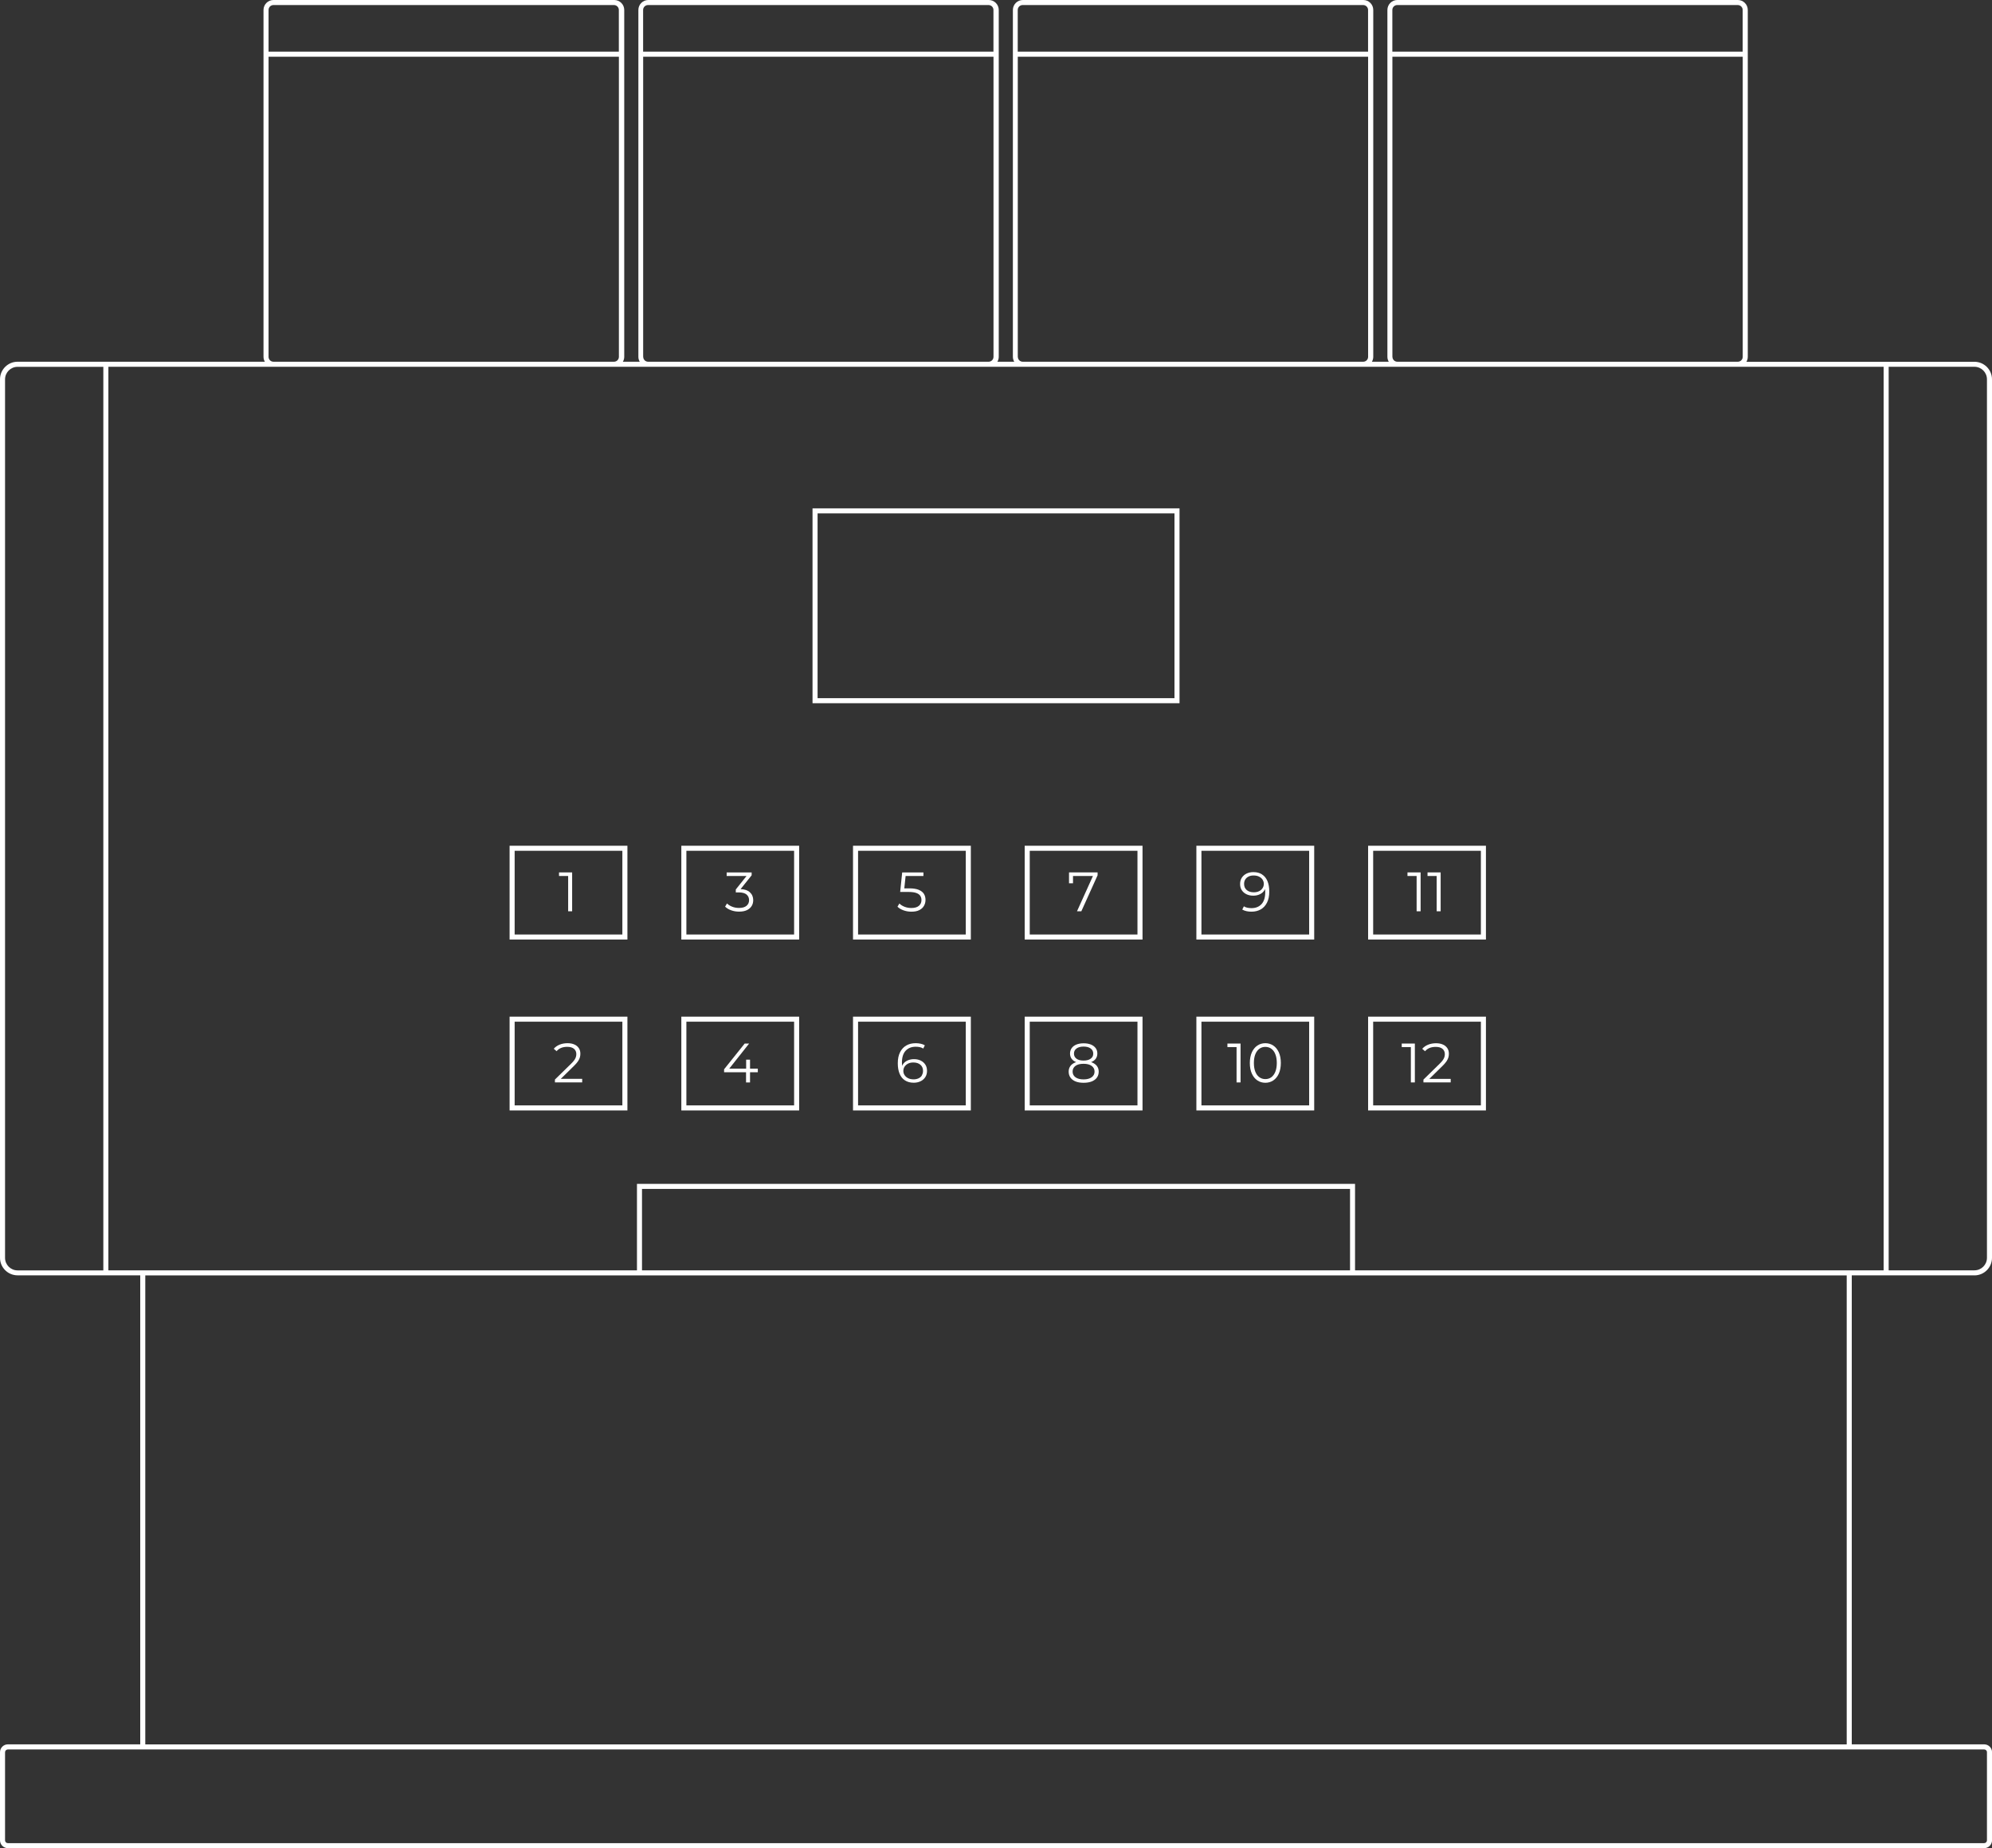 <?xml version="1.0" encoding="UTF-8"?><svg id="Ebene_2" xmlns="http://www.w3.org/2000/svg" viewBox="0 0 394.61 366.07"><rect x="0" y="0" width="394.61" height="366.07" fill="#333333" stroke="none"/><defs><style>.cls-1{fill:#fff;}</style></defs><path class="cls-1" d="m100.95,186.1h23.34v-18.58h-23.34v18.58Zm1-17.58h21.34v16.58h-21.34v-16.58Z"/><path class="cls-1" d="m134.97,186.1h23.34v-18.58h-23.34v18.58Zm1-17.58h21.34v16.58h-21.34v-16.58Z"/><path class="cls-1" d="m168.98,186.1h23.34v-18.58h-23.34v18.58Zm1-17.58h21.34v16.58h-21.34v-16.58Z"/><path class="cls-1" d="m202.99,186.1h23.34v-18.58h-23.34v18.58Zm1-17.58h21.34v16.58h-21.34v-16.58Z"/><path class="cls-1" d="m160.96,139.29h72.7v-38.6h-72.7v38.6Zm1-37.6h70.7v36.6h-70.7v-36.6Z"/><path class="cls-1" d="m391.13,252.62c1.92,0,3.48-1.56,3.48-3.48V75.14c0-1.92-1.56-3.48-3.48-3.48h-45.17c.17-.29.27-.62.27-.97V1.97c0-1.09-.89-1.97-1.97-1.97h-67.45c-1.09,0-1.97.89-1.97,1.97v68.71c0,.36.1.68.27.97h-3.34c.17-.29.27-.62.27-.97V1.97c0-1.09-.88-1.97-1.97-1.97h-67.45c-1.09,0-1.97.89-1.97,1.97v68.71c0,.36.1.68.27.97h-3.34c.17-.29.27-.62.27-.97V1.97c0-1.09-.89-1.97-1.97-1.97h-67.45c-1.09,0-1.97.89-1.97,1.97v68.71c0,.36.1.68.27.97h-3.34c.17-.29.27-.62.27-.97V1.97c0-1.09-.89-1.97-1.97-1.97H54.17c-1.09,0-1.97.89-1.97,1.97v68.71c0,.36.1.68.27.97H3.48c-1.92,0-3.48,1.56-3.48,3.48v174c0,1.92,1.56,3.48,3.48,3.48h24.3v92.9H1.56c-.86,0-1.56.7-1.56,1.56v17.44c0,.86.7,1.56,1.56,1.56h391.5c.86,0,1.56-.7,1.56-1.56v-17.44c0-.86-.7-1.56-1.56-1.56h-26.23v-92.9h24.3Zm-123.69-1H127.18v-16.13h140.26v16.13Zm-141.26-17.13v17.13H21.47V72.65h351.67v178.97h-104.71v-17.13H126.18ZM393.61,75.14v174c0,1.37-1.11,2.48-2.48,2.48h-16.99V72.65h16.99c1.37,0,2.48,1.11,2.48,2.48ZM276.8,1h67.45c.54,0,.97.44.97.97v8.26h-69.4V1.97c0-.54.44-.97.97-.97Zm-.97,69.68V11.24h69.4v59.44c0,.54-.44.97-.97.97h-67.45c-.54,0-.97-.44-.97-.97ZM202.59,1h67.45c.54,0,.97.44.97.97v8.26h-69.4V1.97c0-.54.44-.97.97-.97Zm-.97,69.68V11.24h69.4v59.44c0,.54-.44.97-.97.97h-67.45c-.54,0-.97-.44-.97-.97ZM128.38,1h67.45c.54,0,.97.44.97.97v8.26h-69.4V1.97c0-.54.44-.97.97-.97Zm-.97,69.68V11.24h69.4v59.44c0,.54-.44.97-.97.97h-67.45c-.54,0-.97-.44-.97-.97ZM54.17,1h67.45c.54,0,.97.44.97.97v8.26H53.2V1.97c0-.54.44-.97.97-.97Zm-.97,69.68V11.24h69.4v59.44c0,.54-.44.97-.97.97H54.17c-.54,0-.97-.44-.97-.97ZM1,249.14V75.14c0-1.37,1.11-2.48,2.48-2.48h16.99v178.97H3.48c-1.37,0-2.48-1.11-2.48-2.48Zm392.61,97.94v17.44c0,.31-.25.56-.56.56H1.56c-.31,0-.56-.25-.56-.56v-17.44c0-.31.25-.56.56-.56h391.5c.31,0,.56.25.56.56Zm-27.78-1.56H28.78v-92.9h337.05v92.9Z"/><path class="cls-1" d="m237,186.1h23.34v-18.58h-23.34v18.58Zm1-17.58h21.34v16.58h-21.34v-16.58Z"/><path class="cls-1" d="m294.36,167.52h-23.34v18.58h23.34v-18.58Zm-1,17.58h-21.34v-16.58h21.34v16.58Z"/><path class="cls-1" d="m100.95,219.95h23.34v-18.58h-23.34v18.58Zm1-17.58h21.34v16.58h-21.34v-16.58Z"/><path class="cls-1" d="m134.97,219.95h23.34v-18.58h-23.34v18.58Zm1-17.58h21.34v16.58h-21.34v-16.58Z"/><path class="cls-1" d="m168.98,219.95h23.34v-18.58h-23.34v18.58Zm1-17.58h21.34v16.58h-21.34v-16.58Z"/><path class="cls-1" d="m202.99,219.95h23.34v-18.58h-23.34v18.58Zm1-17.58h21.34v16.58h-21.34v-16.58Z"/><path class="cls-1" d="m237,219.95h23.34v-18.58h-23.34v18.58Zm1-17.58h21.34v16.58h-21.34v-16.58Z"/><path class="cls-1" d="m294.36,201.37h-23.34v18.58h23.34v-18.58Zm-1,17.58h-21.34v-16.58h21.34v16.58Z"/><polygon class="cls-1" points="110.74 173.51 112.55 173.51 112.55 180.5 113.34 180.5 113.34 172.8 110.74 172.8 110.74 173.51"/><path class="cls-1" d="m113.71,211.12c.34-.34.61-.64.79-.91.18-.27.3-.52.37-.76.07-.24.1-.49.1-.74,0-.43-.1-.8-.31-1.11s-.5-.56-.89-.72c-.38-.17-.83-.25-1.35-.25-.58,0-1.1.1-1.57.29-.47.19-.85.46-1.15.81l.56.48c.25-.29.55-.51.9-.65.35-.14.75-.21,1.2-.21.59,0,1.04.13,1.35.39.3.26.46.61.46,1.06,0,.17-.03.35-.08.54-.05.19-.15.39-.3.61-.15.22-.37.47-.66.75l-3.2,3.13v.56h5.4v-.7h-4.24l2.62-2.57Z"/><path class="cls-1" d="m146.71,176.11l2.19-2.74v-.56h-4.95v.7h3.94l-2.13,2.67v.58h.55c.72,0,1.25.14,1.58.42.33.28.5.65.5,1.12s-.17.84-.51,1.12c-.34.28-.83.42-1.47.42-.5,0-.96-.08-1.38-.25-.42-.17-.76-.38-1.01-.64l-.38.63c.3.3.7.54,1.19.72s1.02.27,1.58.27c.62,0,1.14-.1,1.56-.3.41-.2.72-.47.93-.81.21-.34.31-.73.31-1.17,0-.64-.23-1.17-.69-1.58-.41-.37-1.02-.56-1.8-.6Z"/><polygon class="cls-1" points="148.58 209.89 147.81 209.89 147.81 211.67 144.46 211.67 148.4 206.7 147.52 206.7 143.44 211.8 143.44 212.38 147.79 212.38 147.79 214.4 148.58 214.4 148.58 212.38 150.12 212.38 150.12 211.67 148.58 211.67 148.58 209.89"/><path class="cls-1" d="m182,176.25c-.47-.19-1.09-.29-1.87-.29h-.99l.26-2.45h3.53v-.7h-4.21l-.4,3.86h1.64c.65,0,1.17.07,1.54.2.37.13.64.32.8.56.16.24.24.52.24.85,0,.47-.17.85-.51,1.14-.34.29-.84.43-1.49.43-.49,0-.95-.08-1.37-.25-.42-.17-.75-.38-1-.64l-.38.63c.29.3.69.54,1.19.72.5.18,1.02.27,1.57.27.63,0,1.15-.1,1.56-.31.41-.21.72-.48.92-.84.21-.36.31-.75.31-1.18,0-.46-.1-.85-.31-1.19s-.55-.61-1.02-.8Z"/><path class="cls-1" d="m182.41,210.08c-.39-.19-.84-.29-1.35-.29-.42,0-.8.07-1.16.21-.35.14-.65.34-.88.61-.13.15-.23.32-.32.51,0-.01,0-.03,0-.04-.02-.24-.03-.44-.03-.6,0-1.05.25-1.84.74-2.36.5-.53,1.16-.79,1.99-.79.29,0,.56.03.81.08s.48.15.68.28l.32-.64c-.24-.15-.52-.25-.84-.32-.32-.07-.65-.1-.99-.1-.7,0-1.31.15-1.84.45s-.94.75-1.24,1.34c-.3.59-.45,1.32-.45,2.19,0,.81.12,1.5.36,2.07.24.58.6,1.02,1.07,1.32.47.3,1.04.46,1.73.46.5,0,.95-.1,1.35-.29s.71-.47.94-.82c.23-.36.34-.77.34-1.25s-.11-.88-.33-1.22c-.22-.34-.52-.61-.91-.8Zm.22,2.93c-.16.25-.38.45-.67.58s-.61.2-.97.2c-.44,0-.81-.08-1.12-.24-.3-.16-.53-.36-.69-.62s-.23-.52-.23-.8c0-.32.08-.61.25-.86.17-.25.4-.45.69-.6.29-.15.64-.22,1.03-.22.59,0,1.07.15,1.41.45.35.3.52.7.52,1.21,0,.34-.08.63-.24.88Z"/><polygon class="cls-1" points="211.77 174.95 212.56 174.95 212.56 173.51 216.51 173.51 213.35 180.5 214.21 180.5 217.43 173.37 217.43 172.8 211.77 172.8 211.77 174.95"/><path class="cls-1" d="m216.26,210.41s-.09-.02-.13-.03c.4-.15.71-.37.93-.66.21-.29.32-.64.32-1.04,0-.43-.11-.79-.34-1.09-.23-.3-.54-.54-.95-.7-.41-.16-.88-.24-1.42-.24s-1.02.08-1.42.24-.72.39-.94.7c-.22.3-.34.67-.34,1.09,0,.4.11.75.32,1.04.21.29.51.51.91.66-.05.01-.1.02-.14.04-.44.17-.78.41-1.01.72-.23.31-.35.69-.35,1.13s.12.85.36,1.18c.24.33.58.59,1.02.76.44.18.97.26,1.59.26s1.15-.09,1.59-.26c.45-.18.79-.43,1.03-.76.24-.33.36-.73.36-1.18s-.12-.82-.36-1.13-.58-.55-1.03-.72Zm-3.51-1.72c0-.43.17-.77.52-1.02.34-.25.81-.37,1.39-.37s1.04.12,1.39.37c.35.25.52.59.52,1.03s-.17.75-.51,1c-.34.25-.81.37-1.41.37s-1.07-.12-1.4-.37c-.33-.25-.5-.59-.5-1.01Zm3.5,4.69c-.39.28-.92.42-1.6.42s-1.21-.14-1.6-.42c-.38-.28-.57-.66-.57-1.13s.19-.85.57-1.13c.38-.28.91-.41,1.6-.41s1.21.14,1.6.41c.38.28.58.65.58,1.13s-.19.85-.58,1.13Z"/><path class="cls-1" d="m250.02,173.2c-.47-.3-1.04-.46-1.73-.46-.5,0-.95.1-1.35.29-.4.2-.71.47-.94.82-.23.35-.34.77-.34,1.25s.11.88.33,1.22c.22.34.53.61.92.8.39.19.84.29,1.35.29.42,0,.81-.07,1.16-.21.35-.14.64-.34.88-.61.13-.15.23-.32.31-.5,0,0,0,.02,0,.02.02.23.03.44.03.61,0,1.05-.25,1.84-.74,2.37-.5.53-1.16.79-1.99.79-.28,0-.55-.03-.81-.08-.26-.05-.49-.15-.69-.28l-.32.64c.25.15.53.25.84.32.31.07.64.1.98.1.7,0,1.31-.15,1.84-.45.53-.3.94-.75,1.24-1.34s.45-1.32.45-2.19c0-.81-.12-1.51-.36-2.08s-.6-1.01-1.07-1.31Zm.09,2.72c-.17.26-.4.46-.69.6s-.64.22-1.04.22c-.59,0-1.07-.15-1.41-.45-.35-.3-.52-.7-.52-1.21,0-.35.08-.64.24-.89.16-.25.38-.44.67-.58.28-.14.61-.2.97-.2.45,0,.82.08,1.12.24.3.16.53.36.68.61.15.25.23.52.23.8,0,.32-.08.6-.25.86Z"/><polygon class="cls-1" points="243.15 207.4 244.96 207.4 244.96 214.4 245.75 214.4 245.75 206.7 243.15 206.7 243.15 207.4"/><path class="cls-1" d="m252.24,207.1c-.46-.31-.99-.47-1.58-.47s-1.12.16-1.58.47c-.46.31-.83.76-1.09,1.34s-.4,1.29-.4,2.11.13,1.52.4,2.11.63,1.03,1.09,1.34.99.47,1.58.47,1.12-.16,1.58-.47.83-.76,1.09-1.34.4-1.29.4-2.11-.13-1.52-.4-2.11-.63-1.03-1.09-1.34Zm.4,5.19c-.19.47-.46.83-.79,1.08-.34.25-.73.37-1.19.37s-.83-.12-1.18-.37c-.35-.25-.61-.6-.8-1.08-.19-.47-.29-1.05-.29-1.74s.1-1.27.29-1.74c.19-.47.46-.83.8-1.08.34-.25.74-.37,1.18-.37s.85.12,1.19.37c.34.25.6.6.79,1.08.19.47.29,1.05.29,1.74s-.1,1.27-.29,1.74Z"/><polygon class="cls-1" points="280.63 180.5 281.42 180.5 281.42 172.8 278.82 172.8 278.82 173.51 280.63 173.51 280.63 180.5"/><polygon class="cls-1" points="284.6 180.5 285.39 180.5 285.39 172.8 282.79 172.8 282.79 173.51 284.6 173.51 284.6 180.5"/><polygon class="cls-1" points="279.49 214.4 280.28 214.4 280.28 206.7 277.68 206.7 277.68 207.4 279.49 207.4 279.49 214.4"/><path class="cls-1" d="m283.2,207.57c.35-.14.75-.21,1.21-.21.59,0,1.04.13,1.35.39.3.26.46.61.46,1.06,0,.17-.03.35-.08.54-.05.19-.15.39-.3.61-.15.22-.37.47-.66.75l-3.2,3.13v.56h5.4v-.7h-4.24l2.62-2.57c.34-.34.61-.64.79-.91.18-.27.3-.52.37-.76.07-.24.1-.49.1-.74,0-.43-.1-.8-.31-1.11s-.5-.56-.89-.72c-.38-.17-.83-.25-1.35-.25-.58,0-1.1.1-1.57.29-.47.19-.85.46-1.16.81l.56.48c.25-.29.55-.51.9-.65Z"/></svg>